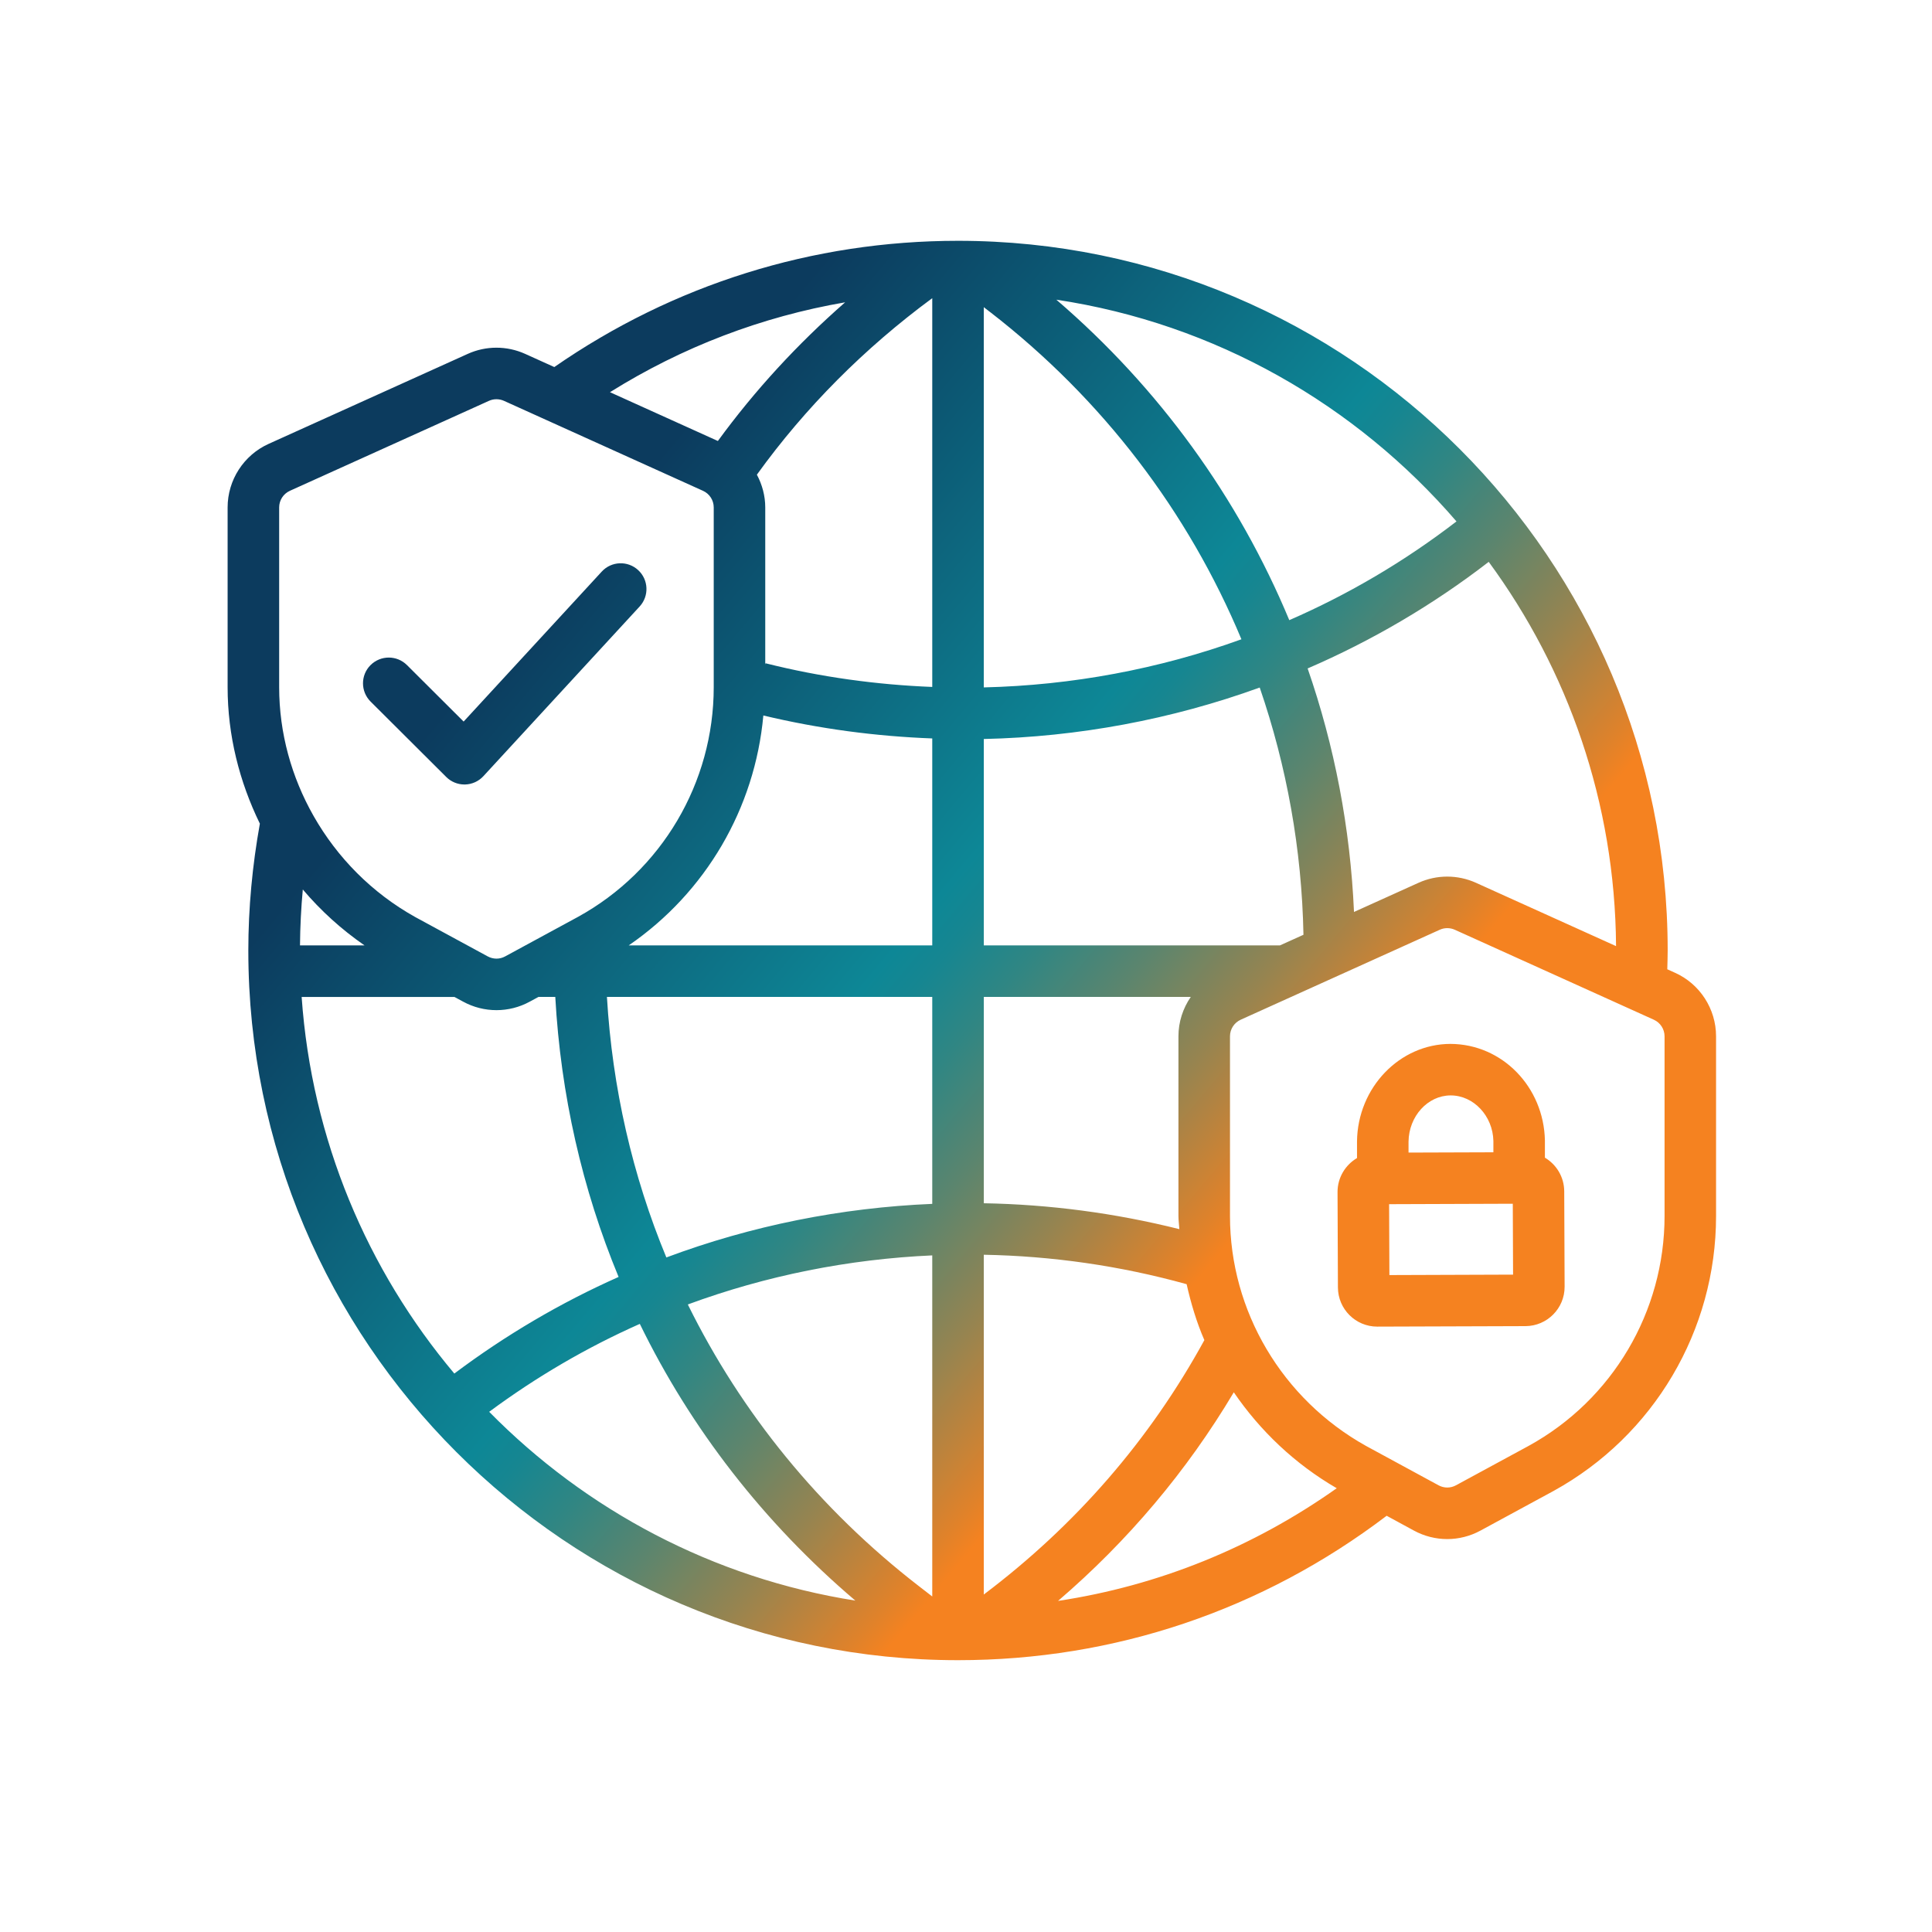 <?xml version="1.0" encoding="UTF-8"?> <svg xmlns="http://www.w3.org/2000/svg" xmlns:xlink="http://www.w3.org/1999/xlink" id="GRADIENT" viewBox="0 0 75 75"><defs><style> .cls-1 { fill: url(#New_Gradient_Swatch_2); } .cls-2 { fill: url(#New_Gradient_Swatch_2-2); } .cls-3 { fill: url(#New_Gradient_Swatch_2-3); } </style><linearGradient id="New_Gradient_Swatch_2" data-name="New Gradient Swatch 2" x1="16.245" y1="13.28" x2="58.26" y2="48.535" gradientUnits="userSpaceOnUse"><stop offset="0" stop-color="#0c3b5e"></stop><stop offset=".201" stop-color="#0c3b5e"></stop><stop offset=".547" stop-color="#0d8796"></stop><stop offset=".575" stop-color="#168691"></stop><stop offset=".622" stop-color="#308683"></stop><stop offset=".683" stop-color="#5b856e"></stop><stop offset=".755" stop-color="#968450"></stop><stop offset=".835" stop-color="#e0822a"></stop><stop offset=".855" stop-color="#f58220"></stop><stop offset="1" stop-color="#f58220"></stop></linearGradient><linearGradient id="New_Gradient_Swatch_2-2" data-name="New Gradient Swatch 2" x1="12.324" y1="16.034" x2="55.16" y2="51.977" xlink:href="#New_Gradient_Swatch_2"></linearGradient><linearGradient id="New_Gradient_Swatch_2-3" data-name="New Gradient Swatch 2" x1="10.424" y1="17.234" x2="55.732" y2="55.252" xlink:href="#New_Gradient_Swatch_2"></linearGradient></defs><path class="cls-1" d="m59.973,44.939v-.67c-.044-2.071-1.655-3.739-3.669-3.745-1.973.006-3.599,1.696-3.625,3.781v.651c-.453.266-.758.76-.756,1.322l.015,3.701c.003.839.686,1.52,1.524,1.52h.005l5.751-.019c.842-.003,1.523-.69,1.52-1.531l-.015-3.701c-.002-.557-.304-1.044-.751-1.308Zm-5.294-.621c.013-.986.744-1.791,1.631-1.794h.005c.894,0,1.637.801,1.658,1.767v.441l-3.294.011v-.425Zm-.743,5.179l-.011-2.751,4.801-.017.011,2.752-4.801.017Z"></path><path class="cls-2" d="m65.024,37.763l-.3-.136c.006-.243.015-.485.015-.729,0-15.191-12.358-27.55-27.55-27.55-5.646,0-11.053,1.7-15.671,4.901l-1.133-.512c-.709-.319-1.52-.32-2.228.001l-7.729,3.493c-.967.437-1.592,1.405-1.592,2.466v6.979c0,1.868.456,3.667,1.252,5.298-.291,1.618-.448,3.269-.448,4.924,0,15.191,12.358,27.55,27.55,27.55,6.079,0,11.821-1.945,16.64-5.606l1.06.576c.404.219.848.329,1.291.329s.887-.11,1.29-.329l2.835-1.538c3.893-2.142,6.311-6.231,6.311-10.672v-6.979c0-1.062-.625-2.03-1.592-2.466Zm-7.729-3.494c-.709-.319-1.52-.32-2.228.001l-2.505,1.132c-.144-3.266-.756-6.443-1.8-9.453,2.491-1.076,4.856-2.459,7.03-4.138,3.075,4.188,4.906,9.343,4.943,14.917l-5.44-2.459Zm-39.656,4.431l.342.185c.404.22.848.329,1.292.329.443,0,.887-.109,1.29-.329l.342-.185h.651c.211,3.793,1.045,7.458,2.458,10.871-2.245.997-4.383,2.254-6.377,3.75-3.376-4.013-5.538-9.075-5.927-14.62h5.928Zm20.79-26.592c4.379,3.385,7.701,7.769,9.763,12.709-3.198,1.156-6.579,1.787-10.002,1.868v-14.761l.239.185Zm-2.239,14.559c-2.164-.086-4.332-.381-6.471-.919l-.012.047v-6.097c0-.453-.12-.886-.325-1.271,1.885-2.615,4.18-4.914,6.808-6.852v15.093Zm-6.557,1.108c2.169.518,4.364.809,6.557.891v8.034h-11.783c2.986-2.05,4.898-5.315,5.226-8.925Zm-6.073,10.925h12.63v8.034c-3.535.148-7.021.846-10.322,2.08-1.317-3.177-2.098-6.586-2.307-10.114Zm23.193,13.324c-2.121,3.876-5.001,7.19-8.563,9.875v-13.19c2.635.049,5.28.422,7.875,1.143.168.746.386,1.476.689,2.173Zm-10.563-3.289v13.24l-.517-.4c-3.866-2.989-6.897-6.729-8.972-10.936,3.039-1.12,6.241-1.76,9.489-1.905Zm11.706,5.314c1.023,1.496,2.369,2.781,3.996,3.724-3.252,2.3-6.921,3.785-10.819,4.374,2.713-2.328,5-5.038,6.823-8.098Zm-2.115-6.334c-2.508-.628-5.053-.96-7.59-1.005v-8.01h8.035c-.304.442-.479.971-.479,1.529v6.979c0,.171.027.337.035.507Zm3.909-11.015h-11.499v-8.012c3.665-.082,7.287-.757,10.711-1.998,1.048,3.05,1.635,6.279,1.698,9.598l-.91.411Zm6.85-16.458c-2.011,1.548-4.191,2.831-6.49,3.832-1.975-4.743-5.042-9.004-9.043-12.44,6.176.929,11.631,4.08,15.533,8.607Zm-23.731-8.507c-1.845,1.615-3.503,3.413-4.941,5.384l-4.189-1.894c2.806-1.755,5.893-2.932,9.131-3.49Zm-21.972,7.962c0-.277.163-.529.416-.644l7.729-3.493c.092-.042.191-.062.29-.062.1,0,.199.021.291.062l7.729,3.494c.252.114.415.366.415.643v6.979c0,3.712-2.022,7.13-5.269,8.917l-2.829,1.535c-.212.116-.461.114-.674,0l-2.817-1.529c-1.683-.939-3.028-2.31-3.943-3.92 0-.002.001-.004.001-.006l-.005-.001c-.854-1.504-1.334-3.216-1.334-4.995v-6.979Zm3.314,17.003h-2.505c.006-.726.043-1.45.109-2.17.693.818,1.495,1.547,2.396,2.17Zm4.839,18.106c1.833-1.357,3.792-2.501,5.848-3.413,1.981,4.064,4.808,7.715,8.366,10.742-5.522-.869-10.46-3.514-14.214-7.329Zm45.628-7.598c0,3.712-2.022,7.13-5.269,8.917l-2.83,1.535c-.211.115-.462.114-.673,0l-2.818-1.53c-3.257-1.817-5.28-5.236-5.28-8.922v-6.979c0-.277.163-.529.416-.644l7.729-3.493c.092-.042.191-.062.29-.062.1,0,.199.021.291.062l7.729,3.494c.252.114.415.366.415.643v6.979Z"></path><path class="cls-3" d="m17.324,30.163c.188.187.441.291.706.291h.021c.272-.006.53-.123.714-.323l6.066-6.587c.374-.406.349-1.039-.058-1.413-.405-.374-1.038-.349-1.413.058l-5.362,5.822-2.2-2.193c-.391-.389-1.023-.388-1.414.002-.391.391-.389,1.024.002,1.415l2.938,2.928Z"></path></svg> 